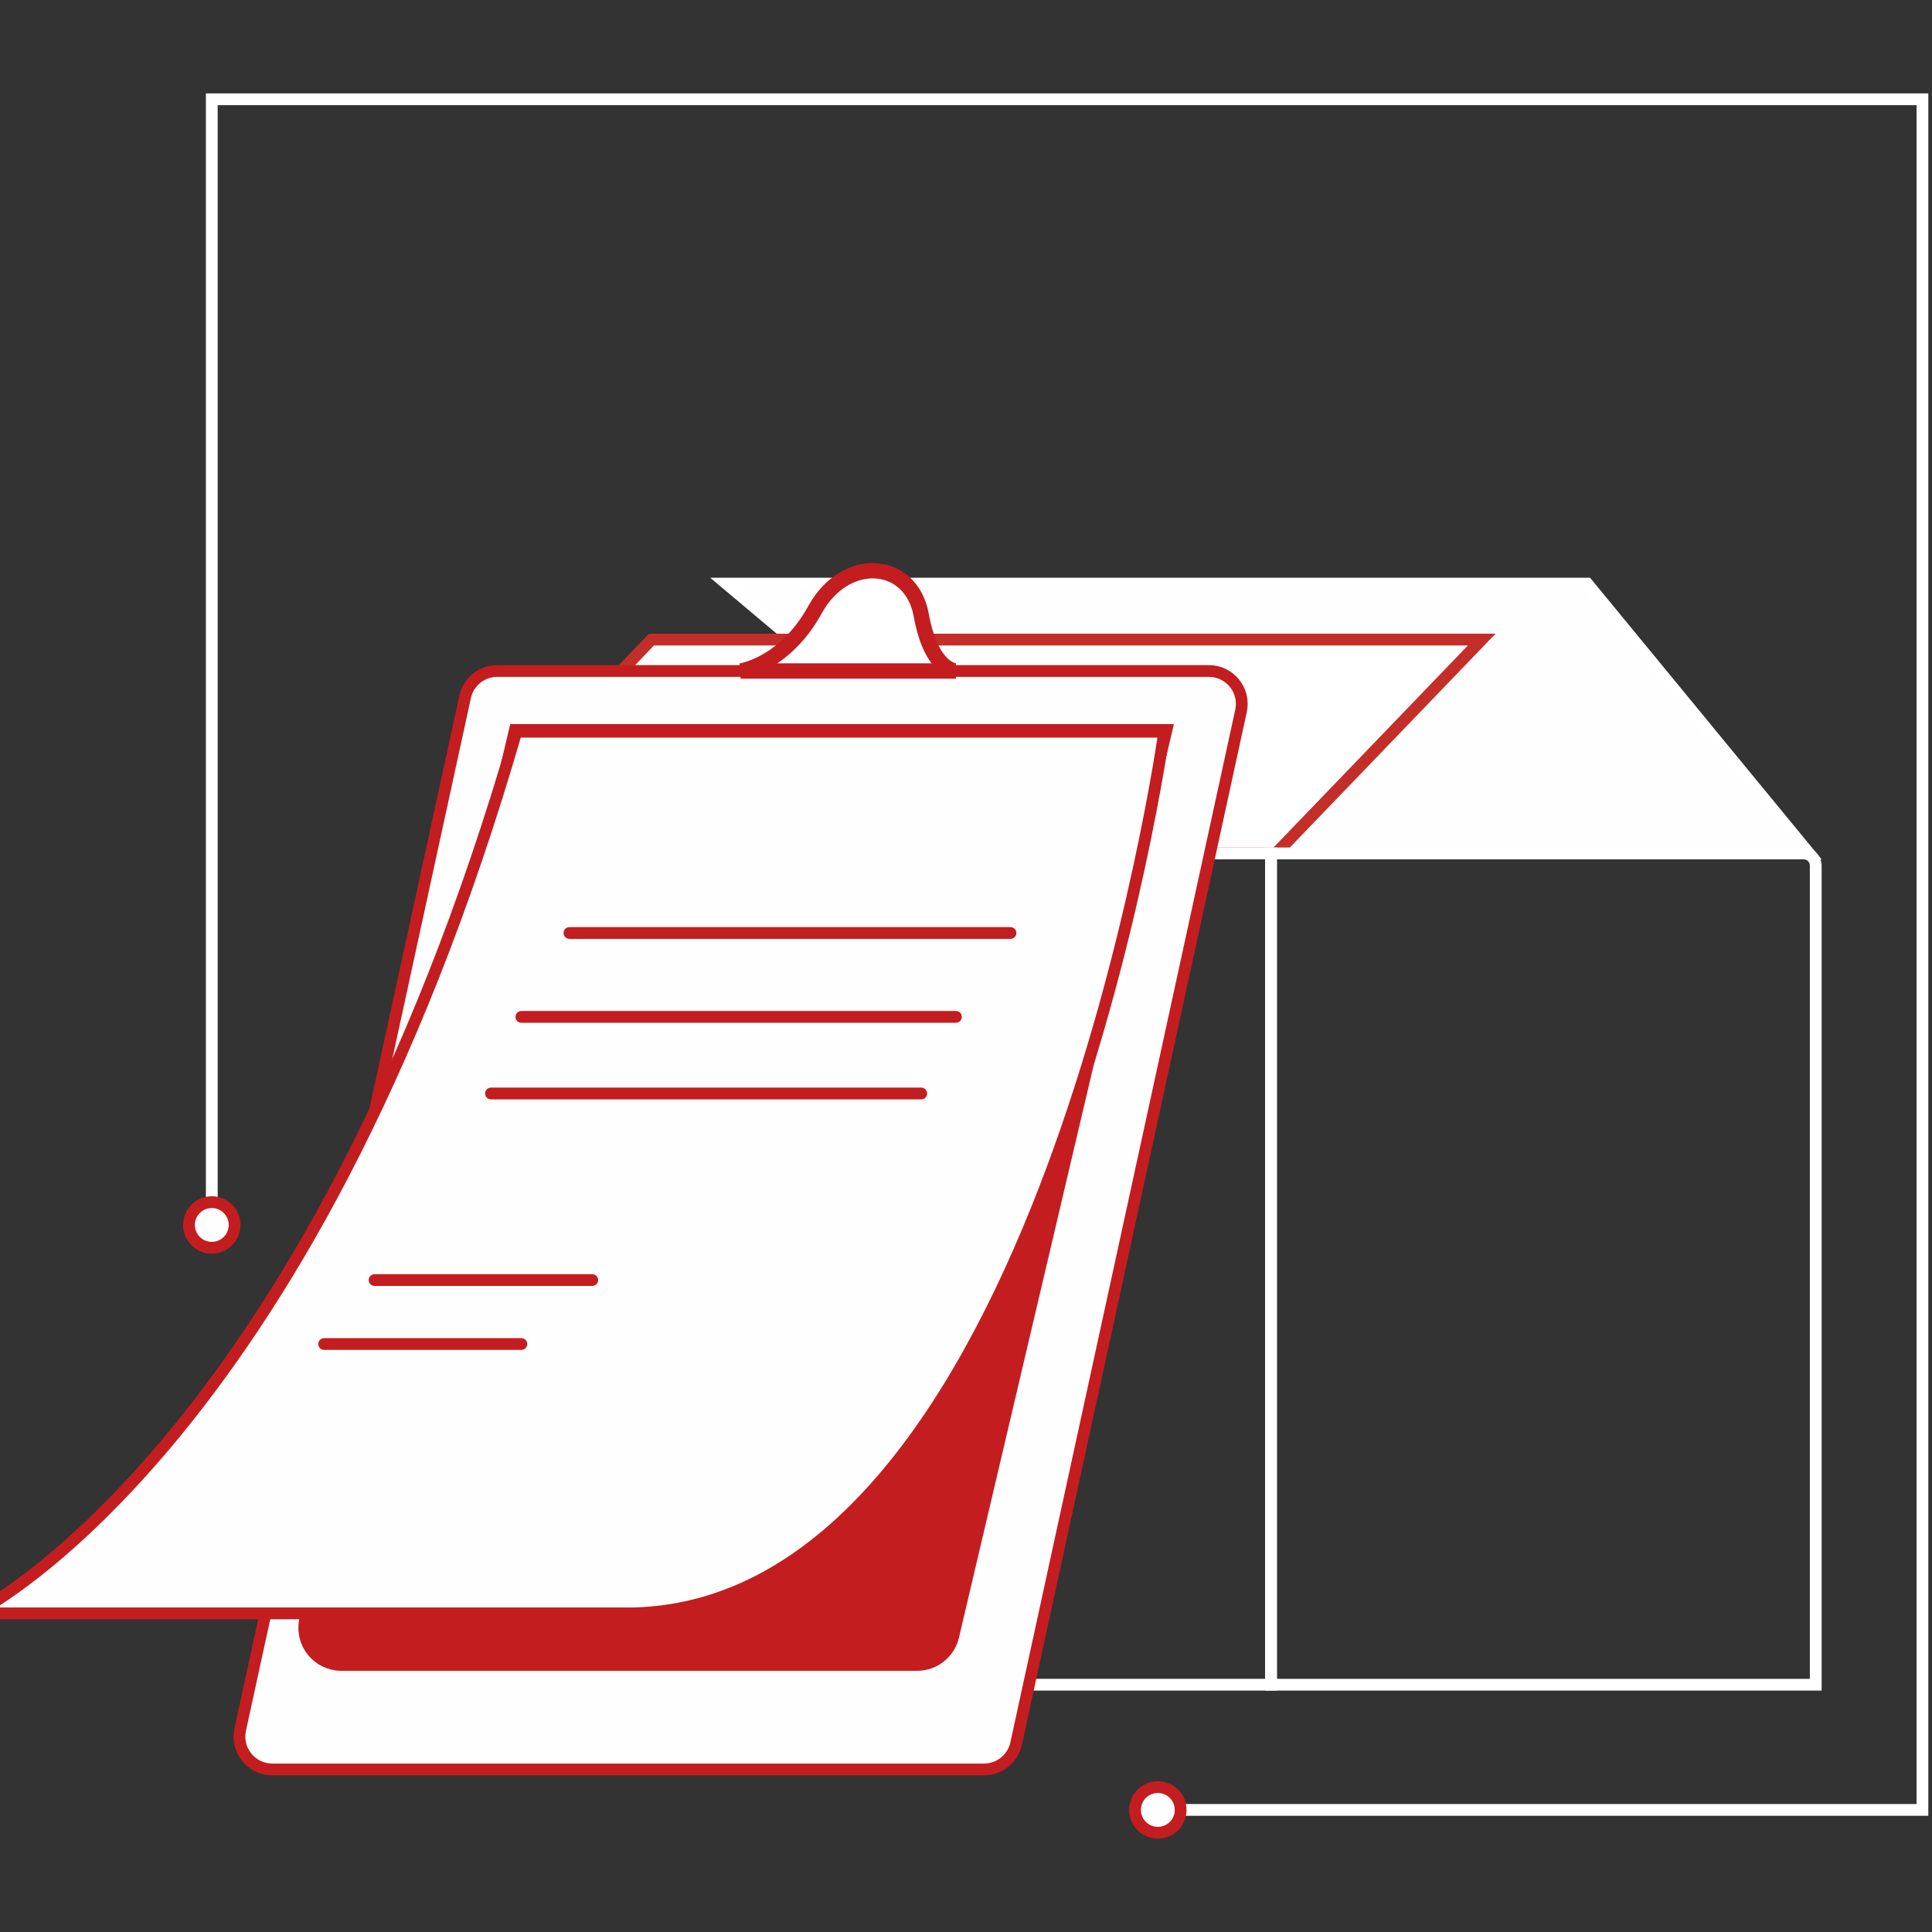 <?xml version="1.0" encoding="UTF-8"?>
<svg width="82px" height="82px" viewBox="0 0 82 82" version="1.1" xmlns="http://www.w3.org/2000/svg" xmlns:xlink="http://www.w3.org/1999/xlink">
    <rect x="0" y="0" width="82" height="82" fill="#333333" stroke="none"/>
    <title>编组 11</title>
    <defs>
        <polygon id="path-1" points="0 74 83.807 74 83.807 0 0 0"></polygon>
    </defs>
    <g id="页面-1" stroke="none" stroke-width="1" fill="none" fill-rule="evenodd">
        <g id="Home" transform="translate(-807, -929)">
            <g id="编组-16" transform="translate(634, 915)">
                <g id="编组" transform="translate(171, 18)">
                    <polyline id="Stroke-1" stroke="#FFFFFF" stroke-width="0.5" points="10.989 47.991 10.989 0.213 83.594 0.213 83.594 72.818 51.996 72.818"></polyline>
                    <path d="M11.957,47.991 C11.957,48.525 11.523,48.959 10.989,48.959 C10.454,48.959 10.021,48.525 10.021,47.991 C10.021,47.456 10.454,47.023 10.989,47.023 C11.523,47.023 11.957,47.456 11.957,47.991" id="Fill-3" fill="#FEFEFE"></path>
                    <path d="M11.957,47.991 C11.957,48.525 11.523,48.959 10.989,48.959 C10.454,48.959 10.021,48.525 10.021,47.991 C10.021,47.456 10.454,47.023 10.989,47.023 C11.523,47.023 11.957,47.456 11.957,47.991 Z" id="Stroke-5" stroke="#C41D1F" stroke-width="0.5"></path>
                    <path d="M52.11,72.818 C52.11,73.353 51.677,73.787 51.142,73.787 C50.608,73.787 50.174,73.353 50.174,72.818 C50.174,72.284 50.608,71.85 51.142,71.85 C51.677,71.85 52.11,72.284 52.11,72.818" id="Fill-7" fill="#FEFEFE"></path>
                    <path d="M52.11,72.818 C52.11,73.353 51.677,73.787 51.142,73.787 C50.608,73.787 50.174,73.353 50.174,72.818 C50.174,72.284 50.608,71.85 51.142,71.85 C51.677,71.85 52.11,72.284 52.11,72.818 Z" id="Stroke-9" stroke="#C41D1F" stroke-width="0.5"></path>
                    <polygon id="Fill-11" fill="#FEFEFE" points="32.83 20.771 69.369 20.771 78.784 32.222 46.429 32.222"></polygon>
                    <polygon id="Stroke-13" stroke="#FFFFFF" stroke-width="0.5" points="32.83 20.771 69.369 20.771 78.784 32.222 46.429 32.222"></polygon>
                    <polygon id="Fill-15" fill="#FEFEFE" points="29.649 23.147 20.962 32.221 56.157 32.221 64.888 23.147"></polygon>
                    <polygon id="Stroke-17" stroke="#C32F28" stroke-width="0.5" fill="#FFFFFF" points="29.649 23.147 20.962 32.221 56.157 32.221 64.888 23.147"></polygon>
                    <path d="M79.065,67.504 L55.945,67.504 L55.945,32.221 L78.551,32.221 C78.835,32.221 79.065,32.452 79.065,32.735 L79.065,67.504 Z" id="Stroke-19" stroke="#FFFFFF" stroke-width="0.5"></path>
                    <mask id="mask-2" fill="white">
                        <use xlink:href="#path-1"></use>
                    </mask>
                    <g id="Clip-22"></g>
                    <polygon id="Stroke-21" stroke="#FFFFFF" stroke-width="0.5" mask="url(#mask-2)" points="20.435 67.504 55.945 67.504 55.945 32.221 20.435 32.221"></polygon>
                    <path d="M43.763,71.101 L13.559,71.101 C12.668,71.101 12.005,70.278 12.195,69.407 L21.741,25.578 C21.881,24.936 22.448,24.479 23.105,24.479 L53.309,24.479 C54.2,24.479 54.862,25.302 54.673,26.172 L45.128,70.002 C44.987,70.643 44.42,71.101 43.763,71.101" id="Fill-23" fill="#FEFEFE" mask="url(#mask-2)"></path>
                    <path d="M43.763,71.101 L13.559,71.101 C12.668,71.101 12.005,70.278 12.195,69.407 L21.741,25.578 C21.881,24.936 22.448,24.479 23.105,24.479 L53.309,24.479 C54.2,24.479 54.862,25.302 54.673,26.172 L45.128,70.002 C44.987,70.643 44.42,71.101 43.763,71.101 Z" id="Stroke-24" stroke="#C41D1F" stroke-width="0.5" mask="url(#mask-2)"></path>
                    <path d="M40.928,66.589 L16.486,66.589 C15.538,66.589 14.827,65.718 15.02,64.788 L23.913,27.057 L51.414,27.057 L42.394,65.393 C42.251,66.089 41.638,66.589 40.928,66.589" id="Fill-25" fill="#C41D1F" mask="url(#mask-2)"></path>
                    <path d="M40.928,66.589 L16.486,66.589 C15.538,66.589 14.827,65.718 15.02,64.788 L23.913,27.057 L51.414,27.057 L42.394,65.393 C42.251,66.089 41.638,66.589 40.928,66.589 Z" id="Stroke-26" stroke="#C41D1F" stroke-width="0.65" mask="url(#mask-2)"></path>
                    <path d="M23.914,27.057 L51.414,27.057 C51.414,27.057 46.258,64.083 28.855,64.477 L0.926,64.477 C0.926,64.477 15.105,57.565 23.914,27.057" id="Fill-27" fill="#FEFEFE" mask="url(#mask-2)"></path>
                    <path d="M23.914,27.057 L51.414,27.057 C51.414,27.057 46.258,64.083 28.855,64.477 L0.926,64.477 C0.926,64.477 15.105,57.565 23.914,27.057 Z" id="Stroke-28" stroke="#C41D1F" stroke-width="0.5" mask="url(#mask-2)"></path>
                    <line x1="26.169" y1="35.599" x2="44.888" y2="35.599" id="Stroke-29" stroke="#C41D1F" stroke-width="0.5" stroke-linecap="round" mask="url(#mask-2)"></line>
                    <line x1="24.129" y1="39.159" x2="42.572" y2="39.159" id="Stroke-30" stroke="#C41D1F" stroke-width="0.5" stroke-linecap="round" mask="url(#mask-2)"></line>
                    <line x1="22.839" y1="42.411" x2="41.101" y2="42.411" id="Stroke-31" stroke="#C41D1F" stroke-width="0.5" stroke-linecap="round" mask="url(#mask-2)"></line>
                    <line x1="17.898" y1="50.33" x2="27.137" y2="50.33" id="Stroke-32" stroke="#C41D1F" stroke-width="0.5" stroke-linecap="round" mask="url(#mask-2)"></line>
                    <line x1="15.759" y1="53.044" x2="24.128" y2="53.044" id="Stroke-33" stroke="#C41D1F" stroke-width="0.5" stroke-linecap="round" mask="url(#mask-2)"></line>
                    <path d="M33.434,24.479 C33.434,24.479 35.3,24.222 36.59,21.879 C37.879,19.537 40.672,19.74 41.101,22.11 C41.531,24.479 42.572,24.479 42.572,24.479 L33.434,24.479 Z" id="Fill-34" fill="#FFFFFF" mask="url(#mask-2)"></path>
                    <path d="M33.434,24.479 C33.434,24.479 35.3,24.222 36.59,21.879 C37.879,19.537 40.672,19.74 41.101,22.11 C41.531,24.479 42.572,24.479 42.572,24.479 L33.434,24.479 Z" id="Stroke-35" stroke="#C41D1F" stroke-width="0.65" mask="url(#mask-2)"></path>
                </g>
            </g>
        </g>
    </g>
</svg>